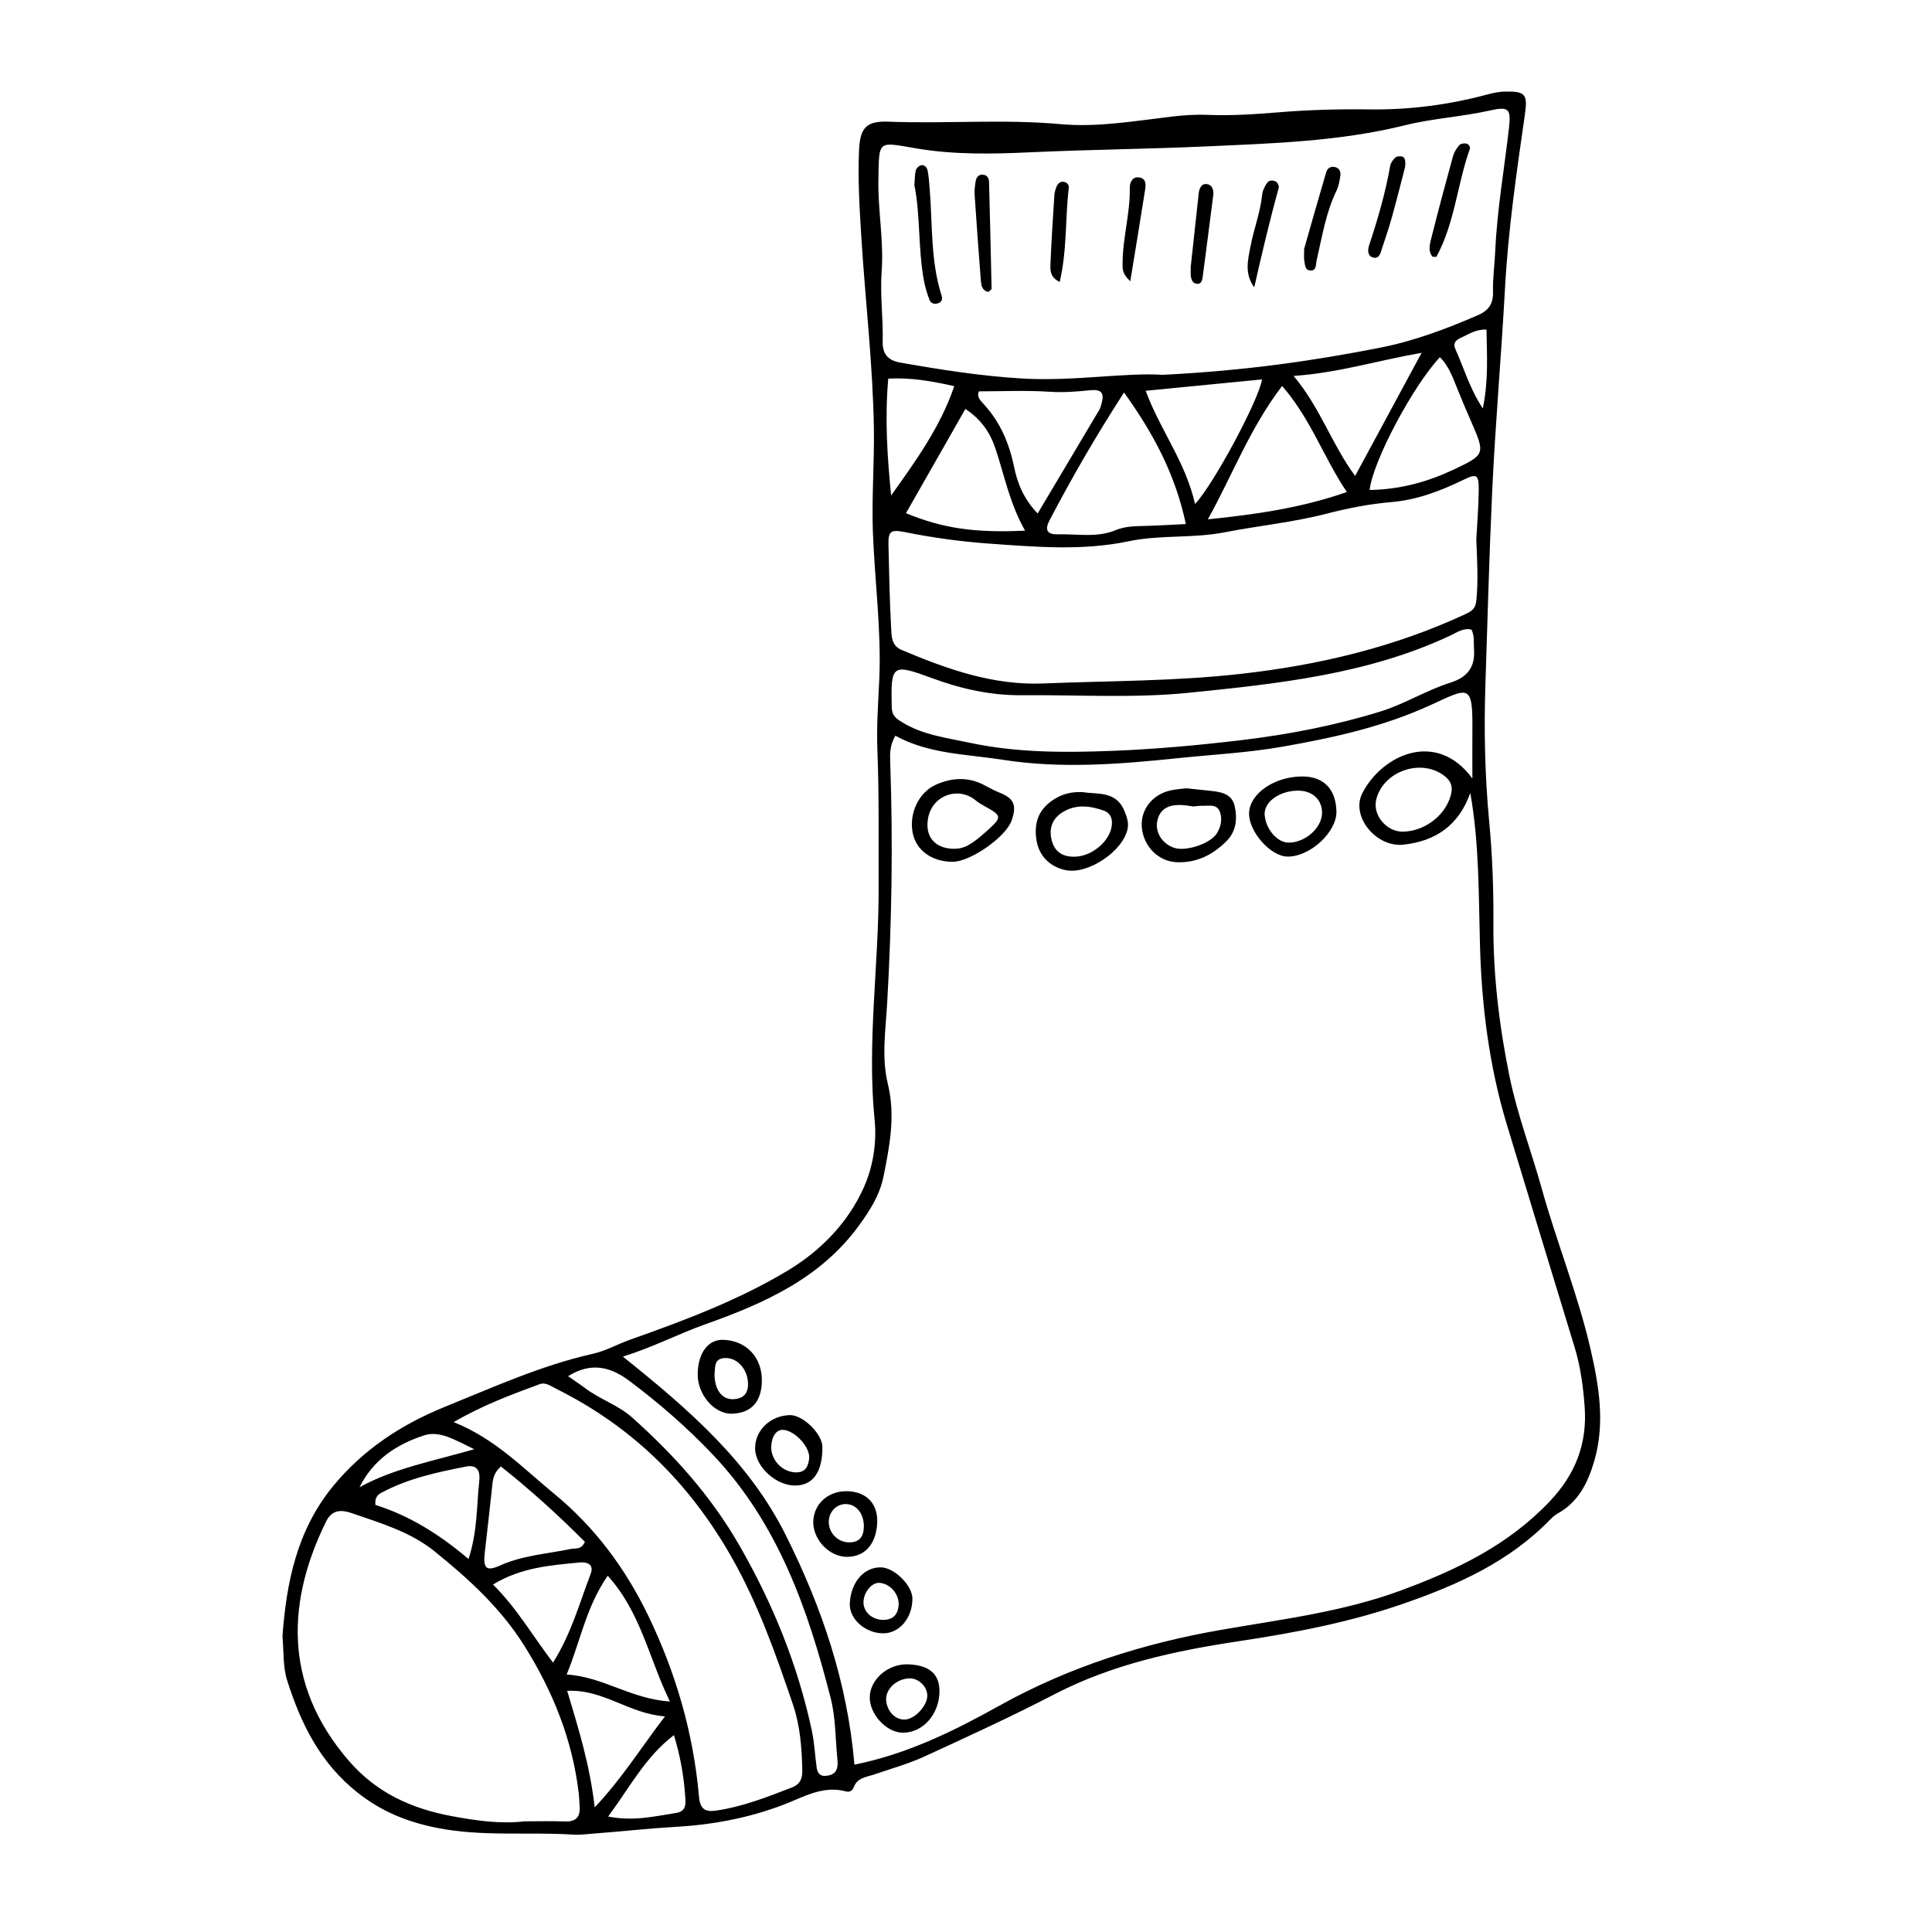 <?xml version="1.0" encoding="UTF-8"?>
<!-- The Best Svg Icon site in the world: iconSvg.co, Visit us! https://iconsvg.co -->
<svg fill="#000000" width="800px" height="800px" version="1.1" viewBox="144 144 512 512" xmlns="http://www.w3.org/2000/svg">
 <g>
  <path d="m218.86 577.63c1.016-14.09 3.777-27.984 13.316-39.668 7.988-9.785 18.242-16.5 29.766-21.16 12.84-5.191 25.492-10.961 39.129-14.023 3.453-0.777 6.656-2.598 10.027-3.789 14.352-5.082 28.645-10.438 41.699-18.301 8.715-5.246 15.965-12.672 20.137-22.047 2.398-5.387 3.461-11.746 2.856-17.77-2.078-20.664 1.141-41.191 1.055-61.793-0.051-12.102 0.152-24.219-0.328-36.305-0.25-6.301 0.227-12.547 0.5-18.777 0.574-13.059-1.211-25.965-1.691-38.945-0.34-9.176 0.402-18.309 0.262-27.484-0.266-17.074-2.293-33.977-3.344-50.965-0.469-7.609-0.926-15.211-0.59-22.82 0.266-5.969 1.973-7.766 7.812-7.539 15.203 0.59 30.398-0.727 45.633 0.66 9.777 0.887 19.668-0.863 29.461-2.012 3.129-0.367 6.227-0.582 9.379-0.453 6.277 0.254 12.523-0.152 18.797-0.668 8.027-0.66 16.117-0.895 24.172-0.781 10.625 0.148 20.988-1.203 31.215-3.945 1.504-0.402 3.074-0.746 4.621-0.777 5.488-0.117 6.148 0.684 5.371 6.066-2.211 15.301-4.43 30.609-5.273 46.051-0.988 18.062-2.586 36.078-3.414 54.16-0.781 17.012-1.227 34.031-1.785 51.043-0.395 12.062-0.125 24.148 1.016 36.219 0.84 8.914 1.168 17.91 1.109 26.863-0.094 13.754 1.559 27.332 4.293 40.703 2.055 10.043 5.773 19.738 8.531 29.652 3.961 14.238 9.562 27.973 12.895 42.406 2.285 9.902 3.934 19.797 0.98 29.852-1.676 5.699-4.211 10.801-9.715 13.84-0.77 0.426-1.445 1.066-2.066 1.703-10.785 11.055-24.332 17.145-38.652 22.121-14.25 4.953-28.812 7.742-43.742 9.988-16.703 2.512-33.43 6.066-48.797 14.035-11.312 5.867-22.91 11.191-34.492 16.512-4.254 1.953-8.828 3.219-13.273 4.746-2.082 0.719-4.508 0.828-5.461 3.359-0.367 0.977-1.086 1.418-2.07 1.152-6.09-1.664-11.281 1.504-16.492 3.5-9.453 3.617-19.062 5.367-29.168 5.934-6.891 0.387-13.801 1.18-20.715 1.699-1.977 0.148-3.965 0.438-5.945 0.312-12.039-0.762-24.152 0.609-36.152-1.801-7.816-1.566-14.664-4.312-21.055-9.395-9.82-7.816-14.914-18.148-18.547-29.586-1.172-3.68-0.898-7.559-1.262-11.773zm314.78-223.48c-3.051 8.574-9.18 12.758-17.676 13.688-7.316 0.801-14.086-7.535-10.914-13.676 5.211-10.082 19.566-16.883 29.145-3.848 0-4.906-0.027-8.828 0.004-12.75 0.098-12.441-0.828-11.438-10.98-6.762-12.562 5.785-25.742 8.684-39.23 11.059-9.301 1.637-18.672 2.106-28.004 3.078-15.391 1.605-30.887 2.82-46.25 0.406-9.594-1.508-19.566-1.488-28.465-6.375-1.512 2.676-1.434 4.809-1.352 7.098 0.754 21.277 0.41 42.535-0.812 63.797-0.41 7.113-1.531 14.375 0.191 21.434 2.035 8.348 0.469 16.398-1.16 24.492-0.996 4.941-3.625 9.043-6.574 13.078-10.184 13.941-25.094 20.555-40.566 26.047-7.094 2.519-13.66 5.992-21.926 8.605 17.582 14.062 33.422 27.848 43.113 47.203 9.582 19.141 16.398 39.098 18.246 60.93 14.336-2.898 26.676-9.105 38.438-15.648 18.523-10.301 38.238-16.504 58.738-20.078 16.109-2.809 32.27-4.746 47.758-10.477 14.652-5.418 28.348-11.969 39.34-23.582 6.812-7.199 9.941-15.277 9.25-24.973-0.383-5.359-1.086-10.68-2.664-15.852-6-19.672-12.016-39.336-17.965-59.023-4.695-15.535-6.691-31.492-7.121-47.664-0.371-13.395-0.172-26.82-2.562-40.207zm-81.465-110.82c21.75-1.098 39.684-3.672 57.488-7.172 9.043-1.777 17.625-4.981 26.051-8.656 2.805-1.223 4.039-3.023 3.953-6.18-0.098-3.566 0.426-7.148 0.582-10.727 0.484-10.996 2.418-21.824 3.648-32.73 0.57-5.051-0.051-5.707-5.055-4.582-7.449 1.672-15.129 2.078-22.5 3.91-17.309 4.297-35.055 4.805-52.633 5.602-15.637 0.711-31.34 0.848-47.004 1.578-9.871 0.461-19.824 0.625-29.512-0.984-10.672-1.77-10.215-2.629-10.41 8.293-0.145 8.086 1.457 16.156 0.867 24.141-0.465 6.332 0.426 12.508 0.27 18.75-0.082 3.297 1.508 4.957 4.555 5.496 10.805 1.906 21.668 3.625 32.609 4.25 13.566 0.77 27.102-1.637 37.09-0.988zm83.062 43.633c0.211-4.023 0.59-8.496 0.637-12.969 0.047-4.254-0.473-4.578-4.086-2.82-6.066 2.949-12.211 5.297-19.082 5.887-5.766 0.492-11.535 1.621-17.148 3.074-8.918 2.305-18.062 3.184-27.055 4.938-8.406 1.641-17.07 0.621-25.371 2.363-12.285 2.578-24.473 1.508-36.75 0.645-7.606-0.535-15.109-1.562-22.582-3.066-3.891-0.781-4.422-0.172-4.344 3.531 0.16 7.367 0.32 14.738 0.715 22.098 0.113 2.086 0.098 4.473 2.773 5.602 12.023 5.07 24.172 9.422 37.543 8.879 17.387-0.703 34.77-0.578 52.141-2.519 20.879-2.332 40.887-7.074 59.949-15.957 2.086-0.973 2.512-1.91 2.695-3.793 0.5-5.152 0.191-10.297-0.035-15.891zm-252.24 339.71c3.582 0 7.168-0.105 10.742 0.031 2.945 0.113 4.074-1.242 3.871-4.023-0.082-1.117-0.102-2.238-0.23-3.348-1.656-14.242-6.859-27.133-14.457-39.234-6.277-9.996-14.797-17.754-23.824-25.027-6.391-5.148-14.242-7.434-21.855-10.066-2.699-0.934-5.231-1.023-6.816 2.191-9.977 20.234-12.004 42.715 6.125 63.555 7.309 8.398 16.516 12.543 27.078 14.52 6.41 1.199 12.832 2.148 19.367 1.402zm-18.77-105.8c11.012 4.41 18.418 12.254 26.637 18.996 10.727 8.797 18.84 19.738 24.836 32.113 7.367 15.203 12.07 31.297 13.543 48.184 0.309 3.531 1.867 4.066 4.742 3.633 6.926-1.043 13.375-3.586 19.852-6.09 2.324-0.898 2.832-2.481 2.781-4.719-0.141-5.848-0.578-11.688-2.465-17.227-4.606-13.527-9.297-26.918-16.512-39.5-11.172-19.488-26.262-34.309-46.309-44.246-1.414-0.703-2.711-1.789-4.356-1.184-7.465 2.754-14.945 5.508-22.75 10.039zm269.74-210.01c-2.207-0.547-3.922 0.781-5.691 1.605-21.918 10.25-45.637 12.73-69.18 15.117-14.641 1.484-29.527 0.527-44.305 0.656-8.16 0.07-16.027-1.664-23.609-4.461-10.777-3.973-11.137-3.773-10.867 7.613 0.051 2.219 1.055 2.957 2.711 3.981 5.488 3.394 11.629 4.106 17.766 5.426 12.641 2.719 25.355 2.672 38.07 2.18 11.402-0.441 22.809-1.488 34.145-2.84 12.434-1.484 24.73-3.856 36.746-7.562 6.461-1.992 12.203-5.637 18.594-7.66 4.531-1.438 6.602-4.106 6.281-8.777-0.121-1.777 0.168-3.59-0.66-5.277zm-239.43 197.84c1.953 1.363 3.262 2.211 4.5 3.152 3.93 2.988 8.789 4.492 12.504 7.812 11.07 9.891 20.824 20.727 28.336 33.766 8.918 15.484 15.508 31.703 19.25 49.113 0.703 3.266 0.844 6.652 1.312 9.973 0.168 1.176 0.809 2.168 2.152 2.109 1.359-0.059 2.738-0.445 3.199-1.934 0.254-0.816 0.199-1.77 0.113-2.644-0.523-5.348-0.449-10.852-1.758-16-6.008-23.582-13.965-46.293-31.188-64.504-6.797-7.188-14.238-13.656-22.125-19.562-4.586-3.438-9.82-5.34-16.297-1.281zm163.73-225.82c-2.848-13.395-8.684-24.102-16.387-34.871-7.481 11.582-13.832 22.582-19.727 33.848-1.363 2.602-0.691 3.82 2.316 3.742 5.09-0.137 10.27 0.957 15.258-1.129 2.277-0.953 4.789-1.027 7.269-1.086 3.531-0.082 7.062-0.309 11.27-0.504zm25.504-36.598c-8.543 11.203-12.98 23.234-19.668 35.344 13.207-1.352 24.914-3.082 36.832-7.242-6.172-9.105-9.523-19.367-17.164-28.102zm23.199 27.566c8.336-0.145 15.543-2.223 22.453-5.496 8.133-3.856 8.184-4.055 4.5-12.527-1.332-3.066-2.656-6.133-3.891-9.238-1.129-2.836-2.188-5.684-4.434-7.941-7.094 7.539-17.828 27.645-18.629 35.203zm-103.54-26.145c-0.68 1.391 0.383 2.438 1.25 3.375 4.379 4.766 6.766 10.352 8.07 16.695 0.871 4.242 2.527 8.461 6.242 12.297 5.637-9.469 10.984-18.449 16.324-27.441 0.227-0.379 0.355-0.824 0.484-1.25 0.969-3.188 0.258-4.293-3.008-3.957-3.566 0.367-7.059 0.629-10.688 0.391-6.172-0.406-12.387-0.109-18.676-0.109zm12.227 36.922c-4.117-7.246-5.484-14.723-7.887-21.852-1.414-4.203-3.824-7.711-7.941-10.398-5.41 9.496-10.555 18.535-15.734 27.625 9.707 4 18.184 5.262 31.562 4.625zm45.039-7.066c4.953-5.207 17.062-27.914 17.742-33.012-10.242 1-20.367 1.988-30.824 3.012 3.852 10.426 10.578 18.852 13.082 30zm26.129-33.934c7.172 8.586 10.074 18.086 16.301 26.496 5.941-11 11.473-21.246 17.617-32.625-11.793 2.055-21.809 5.269-33.918 6.129zm-165.3 351.29c-5.637-11.68-7.703-23.613-16.477-33.34-5.738 8.316-7.211 17.285-10.875 26.184 9.676 0.602 16.918 6.453 27.352 7.156zm-44.773-62.289c-1.828 1.629-2.094 3.141-2.262 4.731-0.641 5.977-1.312 11.953-2 17.926-0.492 4.262 0.258 5.281 4.019 3.594 6.062-2.723 12.52-3.086 18.82-4.402 1.168-0.242 2.769 0.289 3.668-1.887-6.996-7.019-14.441-13.762-22.246-19.961zm-8.582 24.535c2.422-7.566 2.109-14.125 2.836-20.551 0.309-2.727-0.473-4.562-3.559-3.953-7.633 1.504-15.254 3.141-22.203 6.848-0.848 0.453-2.019 1.09-1.754 3.32 8.805 2.738 16.879 7.691 24.68 14.336zm52.066 41.691c-9.641-0.703-16.285-7.234-25.926-6.766 3.027 10.129 5.984 19.512 7.297 30.883 7.481-7.973 12.227-15.797 18.629-24.117zm-45.586-34.938c6.273 6.195 10.426 13.484 15.91 20.695 4.922-7.875 7.027-15.863 9.957-23.48 1-2.598-0.965-3.25-2.894-3.062-7.676 0.746-15.441 1.277-22.973 5.848zm105.51-288.6c6.504-9.164 13.023-18.094 16.73-28.98-6.215-1.41-11.617-2.305-17.496-2-0.922 10.52-0.266 20.691 0.766 30.98zm135.64 89.082c5.438-0.105 10.59-3.801 12.395-8.75 0.953-2.609 0.754-4.531-1.805-6.32-6.18-4.316-15.887-0.816-17.68 6.578-0.996 4.094 2.75 8.578 7.09 8.492zm-210.64 261c6.777 1.336 12.379-0.082 18.023-0.953 2.473-0.383 2.559-2.051 2.441-3.906-0.352-5.527-1.266-10.953-3.023-16.715-7.539 5.727-11.59 13.688-17.441 21.574zm-35.484-97.34c-5.281-2.531-9.16-5.035-13.395-3.641-7.176 2.367-13.379 6.398-17 13.707 9.09-4.984 19.156-6.836 30.395-10.066zm267.29-275.8c1.539-7.582 1.074-14.219 0.965-20.926-2.93-0.082-4.762 1.277-6.754 2.172-1.375 0.617-2.211 1.422-1.469 3.062 2.246 4.949 3.703 10.27 7.258 15.691z"/>
  <path d="m396.34 372.39c-5.438-0.074-9.504-3.023-10.449-7.578-1.066-5.144 1.527-10.805 6.125-12.859 4.254-1.902 8.641-2.125 12.855 0.129 1.363 0.73 2.684 1.445 4.141 2.027 3.785 1.516 4.473 3.422 3.07 7.359-1.578 4.426-11.031 10.984-15.742 10.922zm0.219-3.453c2.84 0.082 4.82-0.973 9.133-4.867 3.934-3.551 3.875-3.898-0.957-6.531-0.758-0.414-1.504-0.879-2.168-1.43-4.543-3.746-11.258-1.434-12.535 4.34-1.102 4.973 1.492 8.34 6.527 8.488z"/>
  <path d="m430.86 353.91c4 0.668 8.93-0.406 11.141 5.031 0.613 1.508 1.121 2.93 0.859 4.496-0.984 5.965-10.465 12.383-16.414 11.164-4.312-0.887-7.172-3.863-7.797-8.125-0.715-4.887 0.902-8.367 4.949-10.816 2.18-1.324 4.523-1.859 7.262-1.75zm-2.144 17.125c4.332-0.012 9.008-3.68 9.836-7.731 0.398-1.953-0.051-3.762-1.984-4.457-3.652-1.316-7.441-1.801-10.973 0.402-2.781 1.734-3.695 4.379-2.856 7.531 0.801 3.016 2.934 4.309 5.977 4.254z"/>
  <path d="m458.45 352.91c2.258 0.234 4.031 0.422 5.809 0.609 2.945 0.305 6.168 0.629 6.938 4.074 0.73 3.273 0.488 6.672-2.18 9.332-3.633 3.621-7.891 5.785-13.133 5.57-4.777-0.195-8.637-3.941-9.254-8.891-0.594-4.773 2.59-9.055 7.656-10.152 1.516-0.336 3.082-0.41 4.164-0.543zm1.762 4.809c-0.887-0.105-2.199-0.383-3.519-0.395-2.922-0.031-5.277 0.977-5.973 4.125-0.688 3.098 1.25 6.137 4.441 7.234 3.062 1.051 9.621-1.09 11.312-3.836 1.07-1.742 1.535-3.789 0.797-5.731-0.82-2.156-2.93-1.504-4.629-1.574-0.656-0.031-1.324 0.086-2.43 0.176z"/>
  <path d="m489.04 349.77c5.691-0.031 8.973 3.289 9.129 9.23 0.141 5.477-6.945 12.047-12.949 12.008-4.5-0.031-10.328-6.621-10.199-11.531 0.137-5.148 6.664-9.668 14.02-9.707zm5.32 9.422c-0.117-3.516-2.816-5.797-6.707-5.664-4.871 0.168-8.793 3.164-8.5 6.496 0.336 3.805 3.383 7.289 6.371 7.281 4.527-0.012 8.969-4.09 8.836-8.113z"/>
  <path d="m345.9 509.9c-0.055 5.578-2.789 8.59-7.934 8.746-4.684 0.141-9.191-5.129-9.07-10.613 0.121-5.566 2.805-9.105 6.793-8.969 6.09 0.211 10.273 4.652 10.211 10.836zm-12.547-1.832c0.004 4.227 1.973 6.883 5.019 6.734 2.246-0.109 3.762-1.156 3.856-3.676 0.148-3.984-2.672-7.363-6.082-7.234-3.031 0.113-2.543 2.461-2.793 4.176z"/>
  <path d="m354.9 537.68c-5.172 0.145-10.777-4.977-10.789-9.855-0.008-4.781 3.977-8.621 9.133-8.805 3.469-0.125 8.676 4.926 8.699 8.43 0.047 6.547-2.402 10.098-7.043 10.23zm-3.356-14.75c-1.738-0.102-3.004 1.617-3.156 4.281-0.203 3.566 2.824 6.859 6.414 6.984 2.594 0.09 3.414-1.527 3.633-3.742 0.293-2.906-3.766-7.344-6.891-7.523z"/>
  <path d="m392.97 592.38c-0.113 6.016-4.434 10.816-9.719 10.805-4.309-0.008-8.832-4.883-8.758-9.438 0.074-4.723 4.891-8.859 10.109-8.68 5.703 0.191 8.457 2.598 8.367 7.312zm-3.227 0.965c-0.023-2.438-2.348-4.652-4.793-4.562-3.391 0.125-6.324 2.902-6.109 5.781 0.223 3 2.465 5.285 5.039 5.133 2.621-0.16 5.891-3.695 5.863-6.352z"/>
  <path d="m368.68 539.19c5.137 0.203 8.094 3.477 7.777 8.613-0.34 5.519-3.367 8.812-8.07 8.777-4.812-0.039-9.219-4.902-8.844-9.758 0.355-4.586 4.234-7.824 9.137-7.633zm4.25 9.461c0.062-3.438-1.902-5.973-4.695-6.055-2.484-0.074-4.535 1.973-4.602 4.594-0.078 2.984 2.348 5.508 5.312 5.551 2.789 0.047 3.926-1.492 3.984-4.09z"/>
  <path d="m377.49 559.37c3.531 0.07 8.289 4.793 8.309 8.246 0.031 5.113-3.41 9.23-7.723 9.234-4.801 0.004-9.102-3.863-8.871-7.977 0.312-5.629 3.769-9.598 8.285-9.504zm4.672 9.773c0-2.973-2.449-5.496-5.098-5.672-2.047-0.133-4.242 2.551-4.231 5.18 0.012 2.668 2.508 4.781 5.527 4.629 2.891-0.145 3.695-2.07 3.801-4.137z"/>
  <path d="m386.32 193.05c0.137-1.684 0.102-2.824 0.371-3.887 0.137-0.535 0.754-1.18 1.285-1.336 1.035-0.305 1.68 0.578 1.852 1.395 0.32 1.516 0.402 3.082 0.531 4.633 0.789 9.508 0.207 19.168 3.156 28.438 0.305 0.961 0.129 1.715-0.918 2.078-0.988 0.344-1.914 0.004-2.25-0.848-0.645-1.645-1.16-3.367-1.484-5.106-1.602-8.566-0.914-17.355-2.543-25.367z"/>
  <path d="m523.64 212.04c-1.336-1.594-0.652-3.617-0.203-5.414 1.785-7.129 3.699-14.23 5.652-21.316 0.285-1.031 0.938-2.023 1.641-2.848 0.332-0.387 1.211-0.531 1.781-0.434 0.648 0.113 1.234 0.812 0.996 1.48-3.332 9.387-3.988 19.602-8.824 28.516-0.043 0.09-0.383 0.016-1.043 0.016z"/>
  <path d="m405.92 221.35c-1.719-0.324-1.887-1.781-1.988-3.066-0.605-7.582-1.141-15.168-1.648-22.758-0.074-1.105 0.078-2.238 0.246-3.34 0.184-1.195 0.816-2.117 2.188-1.859 0.992 0.188 1.371 1.035 1.395 2.008 0.234 9.387 0.477 18.77 0.664 28.156 0.008 0.277-0.543 0.559-0.855 0.859z"/>
  <path d="m489.61 209.96c1.664-5.824 3.711-13.105 5.856-20.355 0.352-1.188 1.434-1.711 2.664-1.219 0.918 0.371 1.238 1.285 1.078 2.199-0.227 1.305-0.406 2.688-0.977 3.856-2.879 5.887-3.859 12.301-5.309 18.582-0.246 1.066-0.027 2.531-1.34 2.648-1.863 0.168-1.73-1.59-1.957-2.836-0.082-0.426-0.016-0.883-0.016-2.875z"/>
  <path d="m516.34 188.35c-0.953 3.652-2.184 8.602-3.555 13.516-0.836 2.988-1.895 5.914-2.832 8.875-0.289 0.91-0.785 1.703-1.789 1.559-1.332-0.191-1.711-1.211-1.531-2.461 0.031-0.219 0.066-0.441 0.137-0.652 2.316-6.957 4.367-13.984 5.644-21.223 0.141-0.805 0.742-1.637 1.359-2.207 0.383-0.352 1.254-0.434 1.801-0.277 0.598 0.172 1.039 0.781 0.766 2.871z"/>
  <path d="m459.55 214.75c0.727-6.676 1.426-13.117 2.129-19.559 0.129-1.191 0.68-2.457 1.859-2.43 1.586 0.043 2.184 1.418 1.992 2.914-0.887 7.09-1.824 14.172-2.746 21.254-0.145 1.098-0.254 2.488-1.719 2.266-1.23-0.188-1.492-1.5-1.52-2.668-0.008-0.668 0.004-1.34 0.004-1.777z"/>
  <path d="m443.54 218.54c-2.258-2.055-2.039-3.445-2.039-4.738-0.008-6.676 2.019-13.16 1.898-19.867-0.027-1.422 0.594-3.363 2.758-2.859 1.672 0.391 1.496 2.043 1.293 3.328-1.223 7.777-2.512 15.547-3.91 24.137z"/>
  <path d="m476.39 220.14c-2.707-3.668-1.637-7.441-0.965-10.965 0.871-4.566 2.598-8.961 3.074-13.648 0.105-1.043 0.656-2.117 1.254-3.012 0.543-0.816 1.633-0.805 2.398-0.375 0.434 0.242 0.863 1.172 0.734 1.633-2.414 8.691-4.484 17.469-6.496 26.367z"/>
  <path d="m424.83 218.72c-2.688-1.312-2.508-3.25-2.438-4.938 0.25-5.996 0.633-11.992 1.023-17.98 0.055-0.867 0.301-1.777 0.684-2.555 0.402-0.812 1.145-1.336 2.172-0.961 0.723 0.262 1.043 0.883 0.965 1.543-0.973 8.125-0.414 16.414-2.406 24.891z"/>
 </g>
</svg>